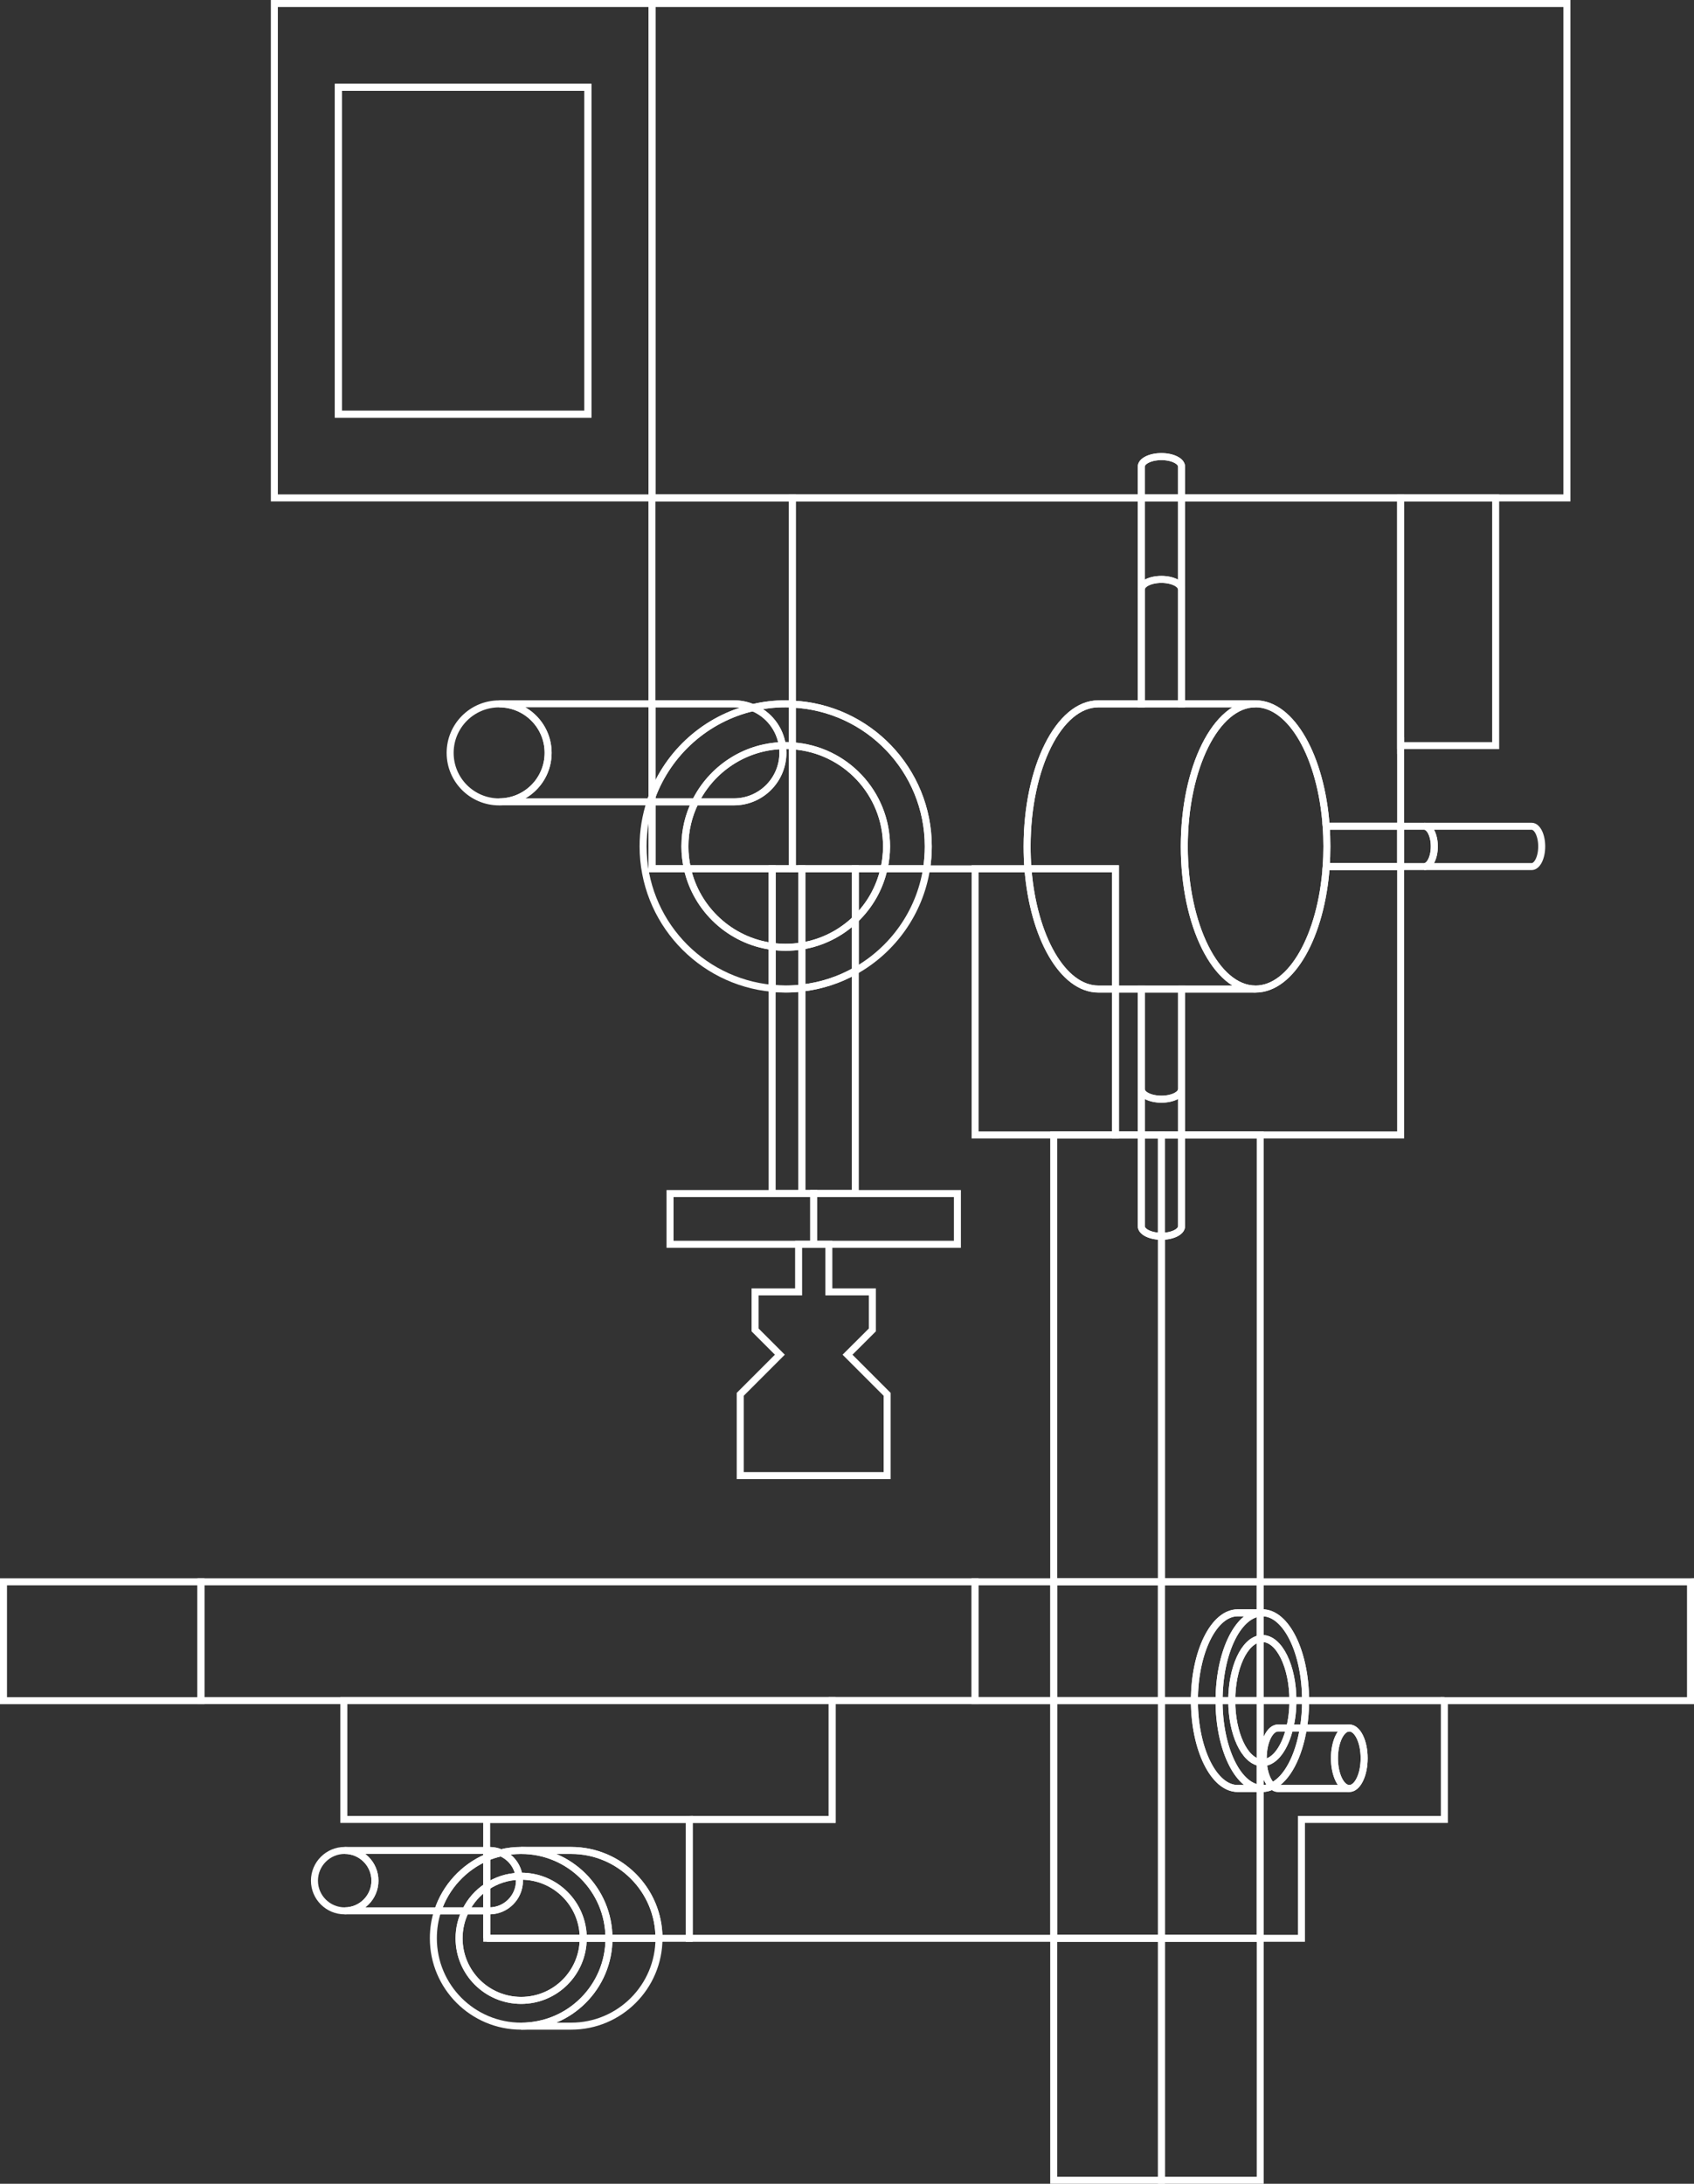 <svg xmlns="http://www.w3.org/2000/svg" id="Livello_2" viewBox="0 0 242.05 311.92"><rect x="0" y="0" width="242.05" height="311.92" fill="#333333" stroke="none"/><defs><style>.cls-1{fill:none;stroke:#fff;stroke-miterlimit:10;}</style></defs><g id="Livello_1-2"><path class="cls-1" d="M241.55,225.94v16.98h-55c0-6.93-2.77-12.55-6.18-12.55h-.3v-4.43h61.47Z"></path><path class="cls-1" d="M113.21,71.12h-20.05V.5h130.73v70.62h-55.06v-4.46c0-.8-1.29-1.44-2.88-1.44s-2.88.64-2.88,1.44v4.46h-49.86Z"></path><path class="cls-1" d="M218.85,118.02c.8,0,1.44,1.29,1.44,2.88s-.64,2.88-1.44,2.88h-15.34c.79,0,1.44-1.29,1.44-2.88s-.65-2.88-1.44-2.88h15.34Z"></path><rect class="cls-1" x="200.13" y="71.12" width="13.58" height="35.38"></rect><path class="cls-1" d="M206.38,242.91v16.97h-20.42v16.98h-5.89v-21.4h.3c.49,0,.97-.12,1.43-.35.26.22.53.35.82.35h10.18c1.17,0,2.12-1.94,2.12-4.32s-.95-4.32-2.12-4.32h-6.55c.19-1.23.31-2.54.31-3.91h19.84Z"></path><path class="cls-1" d="M203.5,118.02c.79,0,1.44,1.29,1.44,2.88s-.65,2.88-1.44,2.88h-3.38v-5.76h3.38Z"></path><path class="cls-1" d="M200.13,123.78v38.33h-31.29v-20.84h10.57c5.14,0,9.39-7.61,10.09-17.49h10.64Z"></path><path class="cls-1" d="M200.13,118.02v5.76h-10.64c.07-.94.1-1.9.1-2.88s-.03-1.94-.1-2.88h10.64Z"></path><path class="cls-1" d="M200.13,106.49v11.53h-10.64c-.69-9.88-4.95-17.49-10.09-17.49h-10.57v-29.41h31.29v35.38Z"></path><ellipse class="cls-1" cx="192.8" cy="251.14" rx="2.12" ry="4.32"></ellipse><path class="cls-1" d="M186.24,246.82h6.55c-1.17,0-2.12,1.94-2.12,4.32s.95,4.32,2.12,4.32h-10.18c-.29,0-.56-.12-.82-.35,2.09-1,3.78-4.18,4.44-8.29Z"></path><path class="cls-1" d="M189.49,118.02c.07.94.1,1.9.1,2.88s-.03,1.94-.1,2.88c-.69,9.88-4.95,17.49-10.09,17.49-5.63,0-10.18-9.12-10.18-20.37s4.55-20.37,10.18-20.37c5.14,0,9.39,7.61,10.09,17.49Z"></path><path class="cls-1" d="M184.74,242.91h1.81c0,1.37-.11,2.69-.31,3.91h-1.96c.3-1.18.46-2.51.46-3.91Z"></path><path class="cls-1" d="M186.55,242.91h-1.81c0-4.9-1.96-8.87-4.37-8.87-.1,0-.19.01-.3.02v-3.68c.1-.02.19-.02.3-.02,3.41,0,6.18,5.62,6.18,12.55Z"></path><path class="cls-1" d="M184.28,246.82h1.96c-.66,4.11-2.35,7.29-4.44,8.29-.67-.56-1.17-1.82-1.29-3.34,1.65-.1,3.08-2.09,3.77-4.95Z"></path><path class="cls-1" d="M180.07,242.91h4.67c0,1.4-.16,2.73-.46,3.91h-1.66c-1.17,0-2.12,1.94-2.12,4.32,0,.21.01.43.02.63-.05.01-.09.01-.14.01-.1,0-.19-.01-.3-.02v-8.85Z"></path><path class="cls-1" d="M184.74,242.91h-4.67v-8.85c.1-.01.19-.02.3-.02,2.41,0,4.37,3.97,4.37,8.87Z"></path><path class="cls-1" d="M182.62,246.82h1.66c-.68,2.86-2.11,4.85-3.77,4.95-.01-.2-.02-.42-.02-.63,0-2.38.95-4.32,2.12-4.32Z"></path><path class="cls-1" d="M180.51,251.78c.11,1.52.61,2.78,1.29,3.34-.46.22-.94.35-1.43.35-.1,0-.19,0-.3-.02v-3.68c.1.01.19.02.3.02.05,0,.09,0,.14-.01Z"></path><path class="cls-1" d="M180.37,230.37c-.1,0-.19,0-.3.02v-.02h.3Z"></path><path class="cls-1" d="M180.37,255.46h-.3v-.02c.1.02.19.02.3.02Z"></path><rect class="cls-1" x="165.95" y="276.86" width="14.12" height="34.56"></rect><path class="cls-1" d="M180.07,255.46v21.4h-14.12v-33.95h4.72c0,6.92,2.77,12.55,6.18,12.55h3.23Z"></path><path class="cls-1" d="M180.07,255.44v.02h-3.23c-3.41,0-6.18-5.63-6.18-12.55h3.52c0,6.72,2.6,12.22,5.88,12.53Z"></path><path class="cls-1" d="M180.07,251.76v3.68c-3.28-.31-5.88-5.81-5.88-12.53h1.81c0,4.7,1.81,8.55,4.07,8.85Z"></path><path class="cls-1" d="M180.07,242.91v8.85c-2.27-.31-4.07-4.16-4.07-8.85h4.07Z"></path><path class="cls-1" d="M180.07,234.06v8.85h-4.07c0-4.7,1.81-8.55,4.07-8.85Z"></path><path class="cls-1" d="M180.07,230.39v3.68c-2.27.31-4.07,4.16-4.07,8.85h-1.81c0-6.73,2.6-12.22,5.88-12.53Z"></path><path class="cls-1" d="M180.07,230.37v.02c-3.28.31-5.88,5.8-5.88,12.53h-3.52c0-6.93,2.77-12.55,6.18-12.55h3.23Z"></path><path class="cls-1" d="M180.07,225.94v4.43h-3.23c-3.41,0-6.18,5.62-6.18,12.55h-4.72v-16.98h14.12Z"></path><path class="cls-1" d="M168.83,175.14v-13.04h11.24v63.83h-14.12v-49.35c1.59,0,2.88-.64,2.88-1.44Z"></path><path class="cls-1" d="M163.08,100.53h16.32c-5.63,0-10.18,9.12-10.18,20.37s4.55,20.37,10.18,20.37h-20.02v-17.18h-12.5c-.08-1.04-.12-2.1-.12-3.19,0-11.25,4.55-20.37,10.18-20.37h6.14Z"></path><path class="cls-1" d="M168.83,162.11v13.04c0,.8-1.29,1.44-2.88,1.44v-14.48h2.88Z"></path><path class="cls-1" d="M165.95,162.11h-2.88v-6.54c0,.8,1.3,1.44,2.88,1.44s2.88-.64,2.88-1.44v6.54h-2.88Z"></path><path class="cls-1" d="M168.83,141.27v14.29c0,.8-1.29,1.44-2.88,1.44s-2.88-.64-2.88-1.44v-14.29h5.76Z"></path><path class="cls-1" d="M168.83,84.2v16.34h-5.76v-16.34c0-.8,1.3-1.44,2.88-1.44s2.88.64,2.88,1.44Z"></path><path class="cls-1" d="M168.83,71.12v13.08c0-.8-1.29-1.44-2.88-1.44s-2.88.64-2.88,1.44v-13.08h5.76Z"></path><path class="cls-1" d="M168.83,66.66v4.46h-5.76v-4.46c0-.8,1.3-1.44,2.88-1.44s2.88.64,2.88,1.44Z"></path><rect class="cls-1" x="150.56" y="276.86" width="15.4" height="34.56"></rect><rect class="cls-1" x="150.56" y="242.91" width="15.4" height="33.95"></rect><rect class="cls-1" x="150.56" y="225.94" width="15.4" height="16.98"></rect><path class="cls-1" d="M163.08,175.14c0,.8,1.3,1.44,2.88,1.44v49.35h-15.4v-63.83h12.52v13.04Z"></path><path class="cls-1" d="M165.95,162.11v14.48c-1.58,0-2.88-.64-2.88-1.44v-13.04h2.88Z"></path><polygon class="cls-1" points="163.08 155.56 163.08 162.11 159.38 162.11 159.38 141.27 163.08 141.27 163.08 155.56"></polygon><path class="cls-1" d="M163.08,84.2v16.34h-6.14c-5.63,0-10.18,9.12-10.18,20.37,0,1.08.04,2.14.12,3.19h-14.49c.16-1.04.25-2.1.25-3.19,0-10.93-8.62-19.85-19.43-20.34v-29.44h49.86v13.08Z"></path><path class="cls-1" d="M159.38,141.27v20.84h-20.05v-38.02h7.55c.77,9.74,4.97,17.18,10.06,17.18h2.44Z"></path><path class="cls-1" d="M159.38,124.09v17.18h-2.44c-5.08,0-9.29-7.44-10.06-17.18h12.5Z"></path><polygon class="cls-1" points="150.56 242.91 150.56 276.86 98.48 276.86 98.48 259.88 118.9 259.88 118.9 242.91 136.61 242.91 139.32 242.91 150.56 242.91"></polygon><rect class="cls-1" x="139.32" y="225.94" width="11.24" height="16.98"></rect><polygon class="cls-1" points="139.32 225.94 139.32 242.91 136.61 242.91 118.9 242.91 49.13 242.91 28.71 242.91 28.71 225.94 139.32 225.94"></polygon><polygon class="cls-1" points="118.43 177.73 116.27 177.73 116.27 170.48 122.21 170.48 136.8 170.48 136.8 177.73 118.43 177.73"></polygon><path class="cls-1" d="M132.64,120.9c0,1.08-.08,2.14-.25,3.19h-6.08c.23-1.02.36-2.09.36-3.19,0-7.64-5.93-13.88-13.46-14.37v-5.96c10.81.49,19.43,9.4,19.43,20.34Z"></path><path class="cls-1" d="M126.31,124.09h6.08c-.99,6.28-4.85,11.6-10.19,14.59v-7.35c2.02-1.93,3.47-4.42,4.1-7.24Z"></path><polygon class="cls-1" points="126.76 199.16 126.76 210.77 117.41 210.77 115.13 210.77 105.77 210.77 105.77 199.16 111.43 193.5 107.89 189.96 107.89 184.53 114.11 184.53 114.11 177.73 116.27 177.73 118.43 177.73 118.43 184.53 124.65 184.53 124.65 189.96 121.1 193.5 126.76 199.16"></polygon><path class="cls-1" d="M122.21,124.09h-8.99v-17.56c7.52.49,13.46,6.74,13.46,14.37,0,1.09-.12,2.16-.36,3.19h-4.1Z"></path><path class="cls-1" d="M122.21,124.09h4.1c-.63,2.82-2.08,5.31-4.1,7.24v-7.24Z"></path><path class="cls-1" d="M122.21,138.67v31.8h-7.64v-29.34c2.75-.31,5.33-1.16,7.64-2.46Z"></path><path class="cls-1" d="M122.21,131.32v7.35c-2.31,1.3-4.89,2.15-7.64,2.46v-6.01c2.94-.47,5.58-1.84,7.64-3.8Z"></path><path class="cls-1" d="M122.21,124.09v7.24c-2.05,1.96-4.7,3.33-7.64,3.8v-11.04h7.64Z"></path><polygon class="cls-1" points="118.9 242.91 118.9 259.88 98.48 259.88 69.55 259.88 49.13 259.88 49.13 242.91 118.9 242.91"></polygon><polygon class="cls-1" points="110.33 170.48 114.57 170.48 116.27 170.48 116.27 177.73 114.11 177.73 95.74 177.73 95.74 170.48 110.33 170.48"></polygon><path class="cls-1" d="M114.57,141.14v29.34h-4.24v-29.3c.63.06,1.28.09,1.93.09.78,0,1.55-.04,2.31-.13Z"></path><path class="cls-1" d="M114.57,135.12v6.01c-.76.09-1.53.13-2.31.13-.65,0-1.3-.03-1.93-.09v-6c.63.09,1.28.13,1.93.13.79,0,1.55-.06,2.31-.18Z"></path><path class="cls-1" d="M114.57,124.09v11.04c-.76.12-1.52.18-2.31.18-.65,0-1.3-.04-1.93-.13v-11.09h4.24Z"></path><path class="cls-1" d="M110.33,124.09h-12.11c-.23-1.02-.36-2.09-.36-3.19,0-2.29.53-4.44,1.48-6.36h5.52c3.86,0,7-3.13,7-7,0-.35-.03-.69-.09-1.03.16-.01.32-.01.48-.01.32,0,.63.01.95.03v17.56h-2.88Z"></path><path class="cls-1" d="M113.21,100.56v5.96c-.32-.02-.63-.03-.95-.03-.16,0-.32,0-.48.01-.35-2.46-1.99-4.5-4.21-5.42,1.5-.37,3.07-.55,4.69-.55.32,0,.63.01.95.03Z"></path><path class="cls-1" d="M113.21,71.12v29.44c-.32-.02-.63-.03-.95-.03-1.61,0-3.19.18-4.69.55-.84-.36-1.75-.55-2.71-.55h-11.71v-29.41h20.05Z"></path><path class="cls-1" d="M111.78,106.5c.06.34.09.68.09,1.03,0,3.87-3.14,7-7,7h-5.52c2.28-4.62,6.97-7.86,12.44-8.03Z"></path><path class="cls-1" d="M110.33,135.17v6c-10.34-.97-18.44-9.68-18.44-20.28,0-2.23.36-4.36,1.02-6.36h.25v9.55h5.06c1.31,5.81,6.13,10.29,12.11,11.09Z"></path><path class="cls-1" d="M110.33,124.09v11.09c-5.98-.8-10.8-5.28-12.11-11.09h12.11Z"></path><path class="cls-1" d="M107.58,101.08c2.22.92,3.86,2.96,4.21,5.42-5.46.17-10.16,3.41-12.44,8.03h-6.19v-.72c2.35-6.33,7.75-11.17,14.42-12.73Z"></path><path class="cls-1" d="M104.87,100.53c.96,0,1.87.19,2.71.55-6.67,1.56-12.07,6.4-14.42,12.73v-13.28h11.71Z"></path><path class="cls-1" d="M93.16,114.54h6.19c-.95,1.92-1.48,4.07-1.48,6.36,0,1.09.12,2.16.36,3.19h-5.06v-9.55Z"></path><path class="cls-1" d="M98.48,259.88v16.98h-4.32c0-6.93-5.62-12.55-12.55-12.55h-7.15c-.99,0-1.96.11-2.88.34-.51-.21-1.08-.34-1.67-.34h-.37v-4.43h28.93Z"></path><path class="cls-1" d="M94.16,276.86h-7.15c0-6.93-5.62-12.55-12.55-12.55h7.15c6.93,0,12.55,5.62,12.55,12.55Z"></path><path class="cls-1" d="M87.01,276.86h7.15c0,6.93-5.62,12.55-12.55,12.55h-7.15c6.93,0,12.55-5.62,12.55-12.55Z"></path><path class="cls-1" d="M93.16,113.81v.72h-.25c.07-.25.15-.49.25-.72Z"></path><path class="cls-1" d="M93.16,100.53v13.28c-.09.23-.17.48-.25.72h-21.59c3.87,0,7-3.13,7-7s-3.13-7-7-7h21.84Z"></path><path class="cls-1" d="M93.16,59.15v11.97h-53.96V.5h53.96v58.65ZM84.01,59.15V12.47h-35.67v46.69h35.67Z"></path><path class="cls-1" d="M87.01,276.86h-3.68c0-4.9-3.97-8.87-8.87-8.87-.1,0-.19,0-.3.01-.21-1.51-1.21-2.77-2.58-3.35.92-.22,1.89-.34,2.88-.34,6.93,0,12.55,5.62,12.55,12.55Z"></path><path class="cls-1" d="M83.34,276.86h3.68c0,6.93-5.62,12.55-12.55,12.55s-12.55-5.62-12.55-12.55c0-1.37.21-2.69.62-3.92h3.97c-.59,1.18-.92,2.51-.92,3.92,0,4.9,3.97,8.87,8.87,8.87s8.87-3.97,8.87-8.87Z"></path><rect class="cls-1" x="48.34" y="12.47" width="35.67" height="46.69"></rect><path class="cls-1" d="M83.34,276.86h-13.79v-3.92h.37c2.38,0,4.31-1.93,4.31-4.31,0-.21-.02-.43-.05-.63.1-.01.19-.01.3-.01,4.9,0,8.87,3.97,8.87,8.87Z"></path><path class="cls-1" d="M69.55,276.86h13.79c0,4.9-3.97,8.87-8.87,8.87s-8.87-3.97-8.87-8.87c0-1.41.33-2.74.92-3.92h3.03v3.92Z"></path><circle class="cls-1" cx="71.32" cy="107.54" r="7"></circle><path class="cls-1" d="M74.17,268c.03.2.05.42.05.63,0,2.38-1.93,4.31-4.31,4.31h-.37v-3.46c1.34-.89,2.92-1.43,4.62-1.48Z"></path><path class="cls-1" d="M71.59,264.65c1.37.58,2.37,1.84,2.58,3.35-1.7.05-3.29.59-4.62,1.48v-4.18c.65-.28,1.34-.49,2.04-.65Z"></path><path class="cls-1" d="M69.91,264.31c.59,0,1.16.12,1.67.34-.7.16-1.39.38-2.04.65v-.99h.37Z"></path><path class="cls-1" d="M69.55,269.48v3.46h-3.03c.68-1.41,1.74-2.6,3.03-3.46Z"></path><path class="cls-1" d="M69.55,265.3v4.18c-1.3.86-2.35,2.05-3.03,3.46h-3.97c1.13-3.44,3.71-6.22,7-7.64Z"></path><path class="cls-1" d="M69.55,264.31v.99c-3.3,1.42-5.87,4.2-7,7.64h-13.29c2.38,0,4.32-1.93,4.32-4.31s-1.94-4.32-4.32-4.32h20.3Z"></path><path class="cls-1" d="M49.25,264.31c2.38,0,4.32,1.93,4.32,4.32s-1.94,4.31-4.32,4.31-4.32-1.93-4.32-4.31,1.94-4.32,4.32-4.32Z"></path><rect class="cls-1" x=".5" y="225.94" width="28.21" height="16.98"></rect></g></svg>